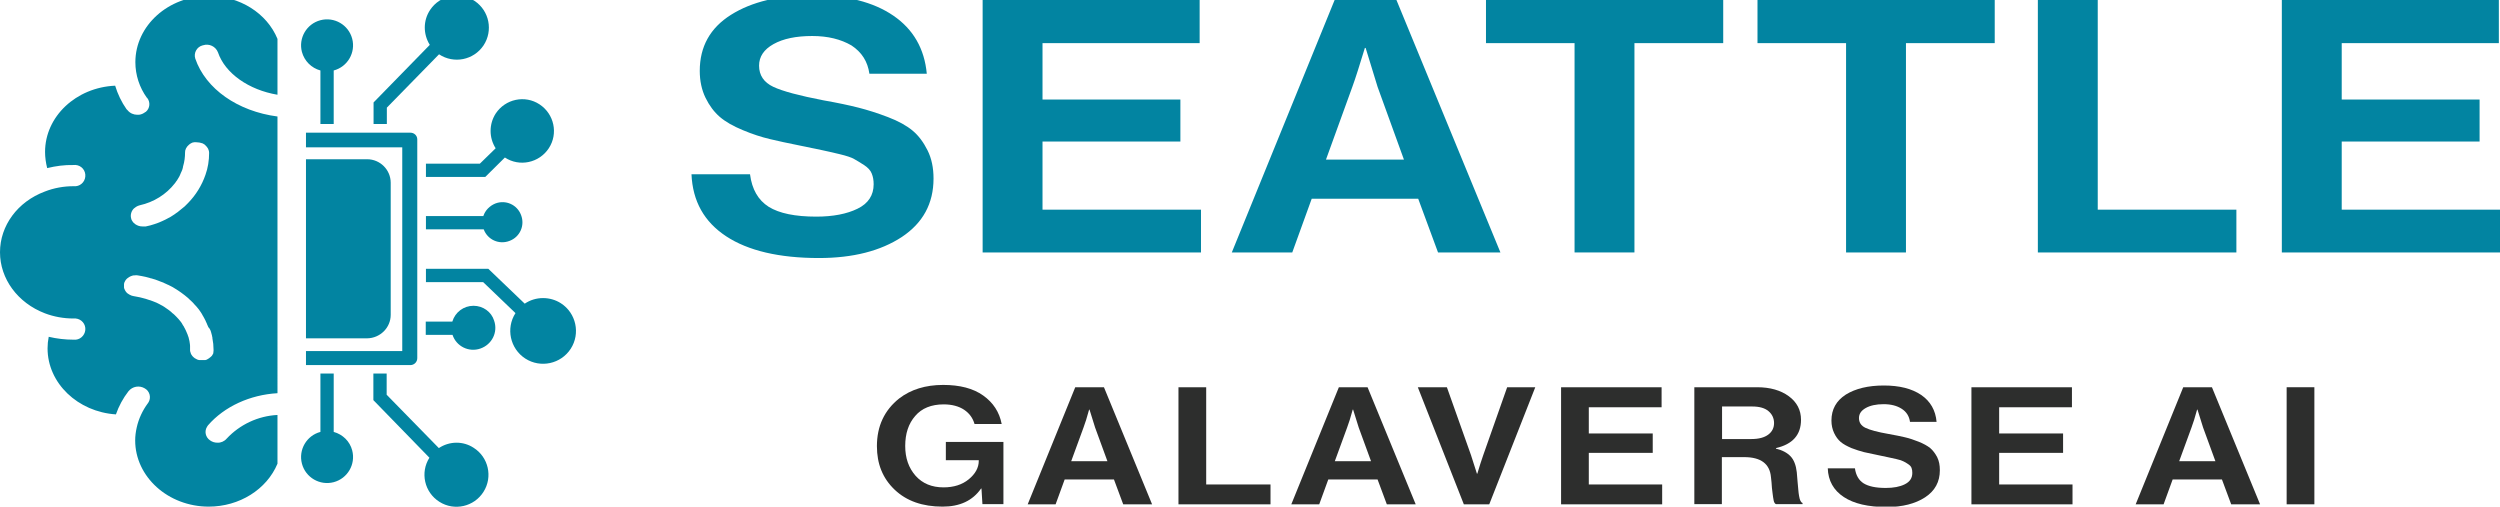 <?xml version="1.0" encoding="utf-8"?>
<!-- Generator: Adobe Illustrator 24.3.0, SVG Export Plug-In . SVG Version: 6.00 Build 0)  -->
<svg version="1.1" id="Layer_1" xmlns="http://www.w3.org/2000/svg" xmlns:xlink="http://www.w3.org/1999/xlink" x="0px" y="0px"
	 viewBox="0 0 129.83 26.31" style="enable-background:new 0 0 129.83 26.31;" xml:space="preserve">
<style type="text/css">
	.st0{fill:#FFC82D;}
	.st1{fill:#2D2E2D;}
	.st2{fill:#243D80;}
	.st3{fill:#0284A1;}
	.st4{fill:#FDBA12;}
	.st5{fill:#037B3E;}
	.st6{fill:#E81C37;}
	.st7{fill:#44B6E5;}
	.st8{fill:#FFCE06;}
	.st9{fill:#0D96D4;}
	.st10{fill:#EF404B;}
	.st11{fill:#044C55;}
	.st12{fill:#61A644;}
	.st13{fill:#F3B441;}
	.st14{fill:#CF3F82;}
	.st15{fill:#176533;}
	.st16{fill:#74AADB;}
	.st17{fill:#CA4C9B;}
	.st18{fill:#008FBD;}
	.st19{fill:#E2943B;}
	.st20{fill:#4FB848;}
	.st21{fill:#214391;}
	.st22{fill:#BE5927;}
	.st23{fill:#2B2E81;}
	.st24{fill:#FFCE07;}
	.st25{fill:#247C9D;}
	.st26{fill:#A51D47;}
	.st27{fill:#C7A633;}
	.st28{fill:#D92D27;}
	.st29{fill:#B32025;}
	.st30{fill:#FFCD05;}
	.st31{fill:#FECC07;}
	.st32{fill:#EE2524;}
	.st33{fill:#49AEC8;}
	.st34{fill:#0C7874;}
	.st35{fill:#CF284A;}
	.st36{fill:#FDDE02;}
	.st37{fill:#C11F4C;}
	.st38{fill:#059948;}
	.st39{fill:#EC2B3A;}
	.st40{fill:#4CBD92;}
	.st41{fill:#00619C;}
	.st42{fill:#CFB539;}
	.st43{fill:#00A54F;}
	.st44{fill:#FFD241;}
	.st45{fill:#D42227;}
	.st46{fill:#00B492;}
	.st47{fill:#0C8140;}
	.st48{fill:#306EB6;}
	.st49{fill:#33B452;}
	.st50{fill:#8A1739;}
	.st51{fill:#B07239;}
	.st52{fill:#F5CB3D;}
	.st53{fill:#58A2A9;}
	.st54{fill:#FED700;}
	.st55{fill:#DA2727;}
	.st56{fill:#0D4F9F;}
</style>
<g>
	<g>
		<g>
			<path class="st3" d="M10.85-0.21c-2.11,0-3.82,1.54-3.82,3.44c0,0.66,0.21,1.31,0.6,1.85h0.01c0.18,0.22,0.15,0.55-0.07,0.73
				C7.54,5.82,7.51,5.84,7.49,5.86c-0.11,0.07-0.23,0.11-0.36,0.1c-0.19,0-0.38-0.08-0.5-0.23L6.57,5.67
				C6.31,5.3,6.11,4.88,5.98,4.45C3.95,4.54,2.34,6.05,2.34,7.89c0,0.28,0.04,0.56,0.11,0.84c0.45-0.11,0.9-0.17,1.36-0.16
				C4.12,8.53,4.4,8.75,4.43,9.06c0.03,0.31-0.19,0.58-0.49,0.61c-0.04,0-0.08,0-0.12,0c-0.51,0-1.02,0.09-1.5,0.28
				C0.91,10.48,0,11.72,0,13.1s0.92,2.63,2.33,3.17c0.47,0.18,0.98,0.27,1.49,0.27c0.31-0.03,0.58,0.19,0.61,0.49
				s-0.19,0.58-0.49,0.61c-0.04,0-0.08,0-0.12,0c-0.43,0-0.87-0.05-1.29-0.15c-0.04,0.2-0.06,0.4-0.06,0.6
				c0,1.81,1.57,3.3,3.55,3.43c0.15-0.43,0.37-0.84,0.65-1.2c0.21-0.26,0.57-0.32,0.85-0.15c0.25,0.14,0.34,0.46,0.2,0.71
				c-0.01,0.02-0.03,0.04-0.04,0.06C7.4,21.32,7.2,21.75,7.1,22.2c-0.05,0.22-0.08,0.45-0.08,0.67c0,1.89,1.71,3.44,3.82,3.44
				c1.59,0,3.01-0.89,3.57-2.23v-2.53c-1.01,0.05-1.96,0.5-2.64,1.23c-0.12,0.14-0.3,0.22-0.48,0.21c-0.14,0-0.27-0.04-0.38-0.12
				c-0.24-0.16-0.31-0.48-0.15-0.72c0.01-0.02,0.03-0.04,0.04-0.06c0.85-0.98,2.19-1.59,3.61-1.67V6.05
				c-2.06-0.27-3.73-1.43-4.27-3.01c-0.09-0.29,0.08-0.6,0.37-0.68c0.01,0,0.02-0.01,0.04-0.01c0.31-0.1,0.65,0.06,0.77,0.37
				c0.37,1.09,1.6,1.95,3.09,2.2V2.02C13.86,0.68,12.44-0.21,10.85-0.21z M10.98,17.32c0.01,0.03,0.02,0.07,0.03,0.11
				c0,0.02,0,0.04,0.01,0.05c0.01,0.02,0,0.04,0.01,0.05v0.03c0.04,0.2,0.06,0.4,0.06,0.6v0.03c0,0.01,0,0.02,0,0.03
				c0,0.02,0,0.04-0.01,0.05c0,0.01,0,0.02,0,0.03v0.03c0,0.02-0.01,0.03-0.02,0.05l0,0c0,0.02-0.02,0.03-0.03,0.05l-0.02,0.04
				c-0.01,0.01-0.02,0.02-0.03,0.03l-0.03,0.03c-0.06,0.06-0.13,0.1-0.2,0.14l-0.02,0.01l-0.07,0.02h-0.03h-0.03
				c-0.02,0-0.04,0-0.06,0H10.5h-0.03h-0.05c-0.02,0-0.04,0-0.06,0l-0.06-0.01l-0.06-0.02c-0.04-0.02-0.08-0.04-0.11-0.06
				c-0.01,0-0.02-0.01-0.03-0.02l-0.05-0.04l-0.03-0.03l-0.03-0.03l0,0c-0.02-0.03-0.04-0.06-0.06-0.09
				c-0.01-0.02-0.02-0.03-0.02-0.05c-0.01-0.03-0.02-0.06-0.03-0.09l0,0c-0.01-0.03-0.01-0.06-0.01-0.1v-0.03c0-0.03,0-0.07,0-0.1
				v-0.06c0-0.06-0.01-0.12-0.02-0.18c0-0.02-0.01-0.05-0.01-0.07c-0.01-0.06-0.03-0.12-0.04-0.17c0-0.03-0.02-0.06-0.03-0.09
				s-0.02-0.06-0.03-0.09c-0.03-0.07-0.06-0.14-0.09-0.21L9.62,17.1L9.6,17.06C9.58,17.03,9.57,17,9.55,16.97v-0.01L9.5,16.89
				L9.45,16.8c-0.02-0.04-0.05-0.07-0.07-0.1c-0.07-0.09-0.14-0.17-0.22-0.25L9.11,16.4c-0.02-0.02-0.04-0.04-0.06-0.06l-0.07-0.06
				l0,0l-0.03-0.02L8.89,16.2l-0.05-0.04c-0.03-0.02-0.06-0.05-0.09-0.07c-0.07-0.05-0.15-0.11-0.23-0.16l-0.1-0.06l-0.06-0.03
				c-0.02-0.01-0.04-0.02-0.07-0.04c-0.01-0.01-0.02-0.01-0.04-0.02l-0.12-0.06C8,15.67,7.87,15.61,7.72,15.57l-0.15-0.05
				l-0.15-0.04c-0.1-0.03-0.2-0.05-0.31-0.07c-0.05-0.01-0.1-0.02-0.16-0.03c-0.07-0.01-0.14-0.03-0.21-0.07
				c-0.08-0.04-0.15-0.09-0.2-0.16c-0.01-0.01-0.01-0.02-0.02-0.03c-0.01-0.02-0.02-0.03-0.03-0.05c-0.01-0.03-0.03-0.06-0.04-0.09
				l0,0c0-0.01-0.01-0.03-0.01-0.05l0,0c0-0.02,0-0.03,0-0.05c0-0.02,0-0.03,0-0.05l0,0c0-0.01,0-0.02,0-0.03c0,0,0-0.01,0-0.02l0,0
				c0-0.01,0-0.02,0-0.03c0-0.02,0.01-0.03,0.01-0.05c0-0.02,0.01-0.03,0.02-0.05c0.03-0.08,0.09-0.16,0.16-0.21l0.03-0.02
				c0.04-0.03,0.09-0.06,0.14-0.08l0.03-0.01c0.02-0.01,0.04-0.01,0.06-0.02l0.05-0.01h0.05c0.05-0.01,0.11-0.01,0.16,0
				c0.14,0.02,0.28,0.05,0.42,0.08l0.19,0.05l0.06,0.02l0.05,0.01l0.1,0.03l0.1,0.03c0.06,0.02,0.11,0.04,0.16,0.06l0.1,0.04
				l0.11,0.04c0.04,0.01,0.07,0.03,0.11,0.05l0.09,0.04c0.03,0.02,0.06,0.03,0.09,0.04c0.03,0.01,0.08,0.04,0.12,0.06
				c0.08,0.04,0.16,0.08,0.23,0.13l0.16,0.1l0,0l0.16,0.11c0.13,0.09,0.25,0.19,0.37,0.29c0.02,0.02,0.04,0.04,0.06,0.06
				c0.05,0.04,0.1,0.09,0.14,0.13l0.06,0.06l0.06,0.07c0.08,0.08,0.15,0.16,0.22,0.25l0.03,0.04c0.03,0.04,0.06,0.08,0.09,0.13
				s0.05,0.07,0.07,0.11v0.01l0.06,0.1l0,0l0.06,0.11l0.03,0.06c0.02,0.04,0.04,0.07,0.05,0.11c0.02,0.04,0.04,0.07,0.05,0.11
				s0.03,0.06,0.04,0.09c0.01,0.03,0.02,0.05,0.03,0.07C10.92,17.09,10.95,17.2,10.98,17.32z M10.23,7.39
				c0.09,0,0.18,0.02,0.27,0.05l0.03,0.01c0.02,0.01,0.04,0.02,0.05,0.03l0,0c0.02,0.01,0.03,0.02,0.05,0.03l0.04,0.04
				c0.04,0.04,0.08,0.08,0.11,0.13c0.01,0.02,0.02,0.03,0.03,0.05l0,0c0,0.02,0.01,0.03,0.02,0.05c0.02,0.05,0.03,0.11,0.03,0.16
				c0,0.39-0.06,0.78-0.19,1.14c-0.19,0.55-0.5,1.05-0.9,1.46c-0.06,0.06-0.12,0.12-0.18,0.18c-0.12,0.1-0.24,0.2-0.37,0.3
				c-0.02,0.01-0.04,0.03-0.06,0.04c-0.04,0.03-0.07,0.05-0.11,0.08c-0.07,0.05-0.15,0.09-0.22,0.14l-0.08,0.04
				c-0.1,0.06-0.21,0.11-0.32,0.16l-0.16,0.07c-0.03,0.01-0.06,0.02-0.08,0.03c-0.05,0.02-0.11,0.04-0.17,0.06
				c-0.15,0.05-0.29,0.09-0.45,0.12H7.51H7.47c-0.02,0-0.05,0-0.07,0c-0.07,0-0.14-0.01-0.2-0.03c-0.06-0.02-0.12-0.05-0.18-0.09
				c-0.03-0.02-0.05-0.04-0.07-0.06l-0.03-0.03c-0.03-0.04-0.06-0.08-0.08-0.12c-0.01-0.03-0.03-0.06-0.03-0.09
				c-0.05-0.18,0.01-0.38,0.14-0.51c0.01-0.01,0.02-0.02,0.04-0.03c0.02-0.02,0.05-0.04,0.08-0.06c0.06-0.04,0.12-0.06,0.19-0.08
				c0.72-0.16,1.37-0.56,1.82-1.14c0.02-0.03,0.05-0.06,0.07-0.1l0.04-0.05c0.03-0.05,0.06-0.1,0.09-0.15l0,0
				c0.03-0.05,0.06-0.1,0.08-0.16s0.05-0.11,0.07-0.16c0.01-0.02,0.02-0.05,0.03-0.07c0-0.01,0.01-0.02,0.01-0.03l0.02-0.07
				c0-0.01,0-0.02,0.01-0.03C9.5,8.69,9.5,8.65,9.51,8.63c0.07-0.23,0.1-0.47,0.1-0.71c0-0.07,0.01-0.13,0.04-0.19l0,0
				c0.01-0.02,0.02-0.05,0.04-0.07l0,0c0.03-0.06,0.08-0.1,0.13-0.15C9.85,7.48,9.9,7.45,9.96,7.42l0.05-0.02
				C10.08,7.38,10.15,7.38,10.23,7.39z"/>
		</g>
		<g>
			<path class="st3" d="M15.89,18.96h5.42c0.2,0,0.36-0.16,0.36-0.36V7.24c0-0.2-0.16-0.35-0.36-0.35h-5.42v0.76h5v10.58h-5
				L15.89,18.96z"/>
		</g>
		<g>
			<path class="st3" d="M20.29,16.35V9.49c0-0.67-0.55-1.22-1.22-1.22h-3.18v9.3h3.18C19.74,17.56,20.29,17.02,20.29,16.35z"/>
		</g>
		<g>
			<path class="st3" d="M24.92,8.5h-2.8v0.69h3.08l1.02-1.01c0.76,0.5,1.78,0.28,2.28-0.48s0.28-1.78-0.48-2.28
				c-0.76-0.5-1.78-0.28-2.28,0.48c-0.35,0.55-0.35,1.25,0,1.8L24.92,8.5z"/>
		</g>
		<g>
			<path class="st3" d="M20.09,5.59l2.71-2.77c0.77,0.51,1.8,0.3,2.31-0.46c0.51-0.77,0.3-1.8-0.46-2.31
				c-0.77-0.51-1.8-0.3-2.31,0.46c-0.37,0.55-0.37,1.26-0.02,1.82L19.4,5.32v1.12h0.69L20.09,5.59L20.09,5.59z"/>
		</g>
		<g>
			<path class="st3" d="M16.64,3.66v2.78h0.69V3.66c0.72-0.19,1.15-0.93,0.96-1.65c-0.19-0.72-0.93-1.15-1.65-0.96
				s-1.15,0.93-0.96,1.65C15.81,3.17,16.17,3.53,16.64,3.66z"/>
		</g>
		<g>
			<path class="st3" d="M17.33,22.43V19.4h-0.69v3.03c-0.72,0.19-1.15,0.93-0.96,1.65c0.19,0.72,0.93,1.15,1.65,0.96
				c0.72-0.19,1.15-0.93,0.96-1.65C18.17,22.92,17.8,22.56,17.33,22.43z"/>
		</g>
		<g>
			<path class="st3" d="M23.71,22.99c-0.33,0-0.65,0.1-0.92,0.28l-2.71-2.77v-1.1h-0.69v1.38l2.91,2.99
				c-0.49,0.77-0.26,1.8,0.52,2.29c0.77,0.49,1.8,0.26,2.29-0.52c0.49-0.77,0.26-1.8-0.52-2.29C24.33,23.08,24.02,22.99,23.71,22.99
				z"/>
		</g>
		<g>
			<path class="st3" d="M28.2,15.48c-0.34,0-0.67,0.1-0.95,0.29l-1.89-1.81h-3.24v0.69h2.97l1.68,1.61
				c-0.51,0.79-0.28,1.85,0.51,2.36c0.79,0.51,1.85,0.28,2.36-0.51c0.51-0.79,0.28-1.85-0.51-2.36
				C28.85,15.57,28.53,15.48,28.2,15.48L28.2,15.48z"/>
		</g>
		<g>
			<path class="st3" d="M25.1,11.22h-2.98v0.69h3c0.2,0.54,0.8,0.81,1.34,0.6c0.54-0.2,0.81-0.8,0.6-1.34
				c-0.2-0.54-0.8-0.81-1.34-0.6C25.43,10.69,25.2,10.92,25.1,11.22z"/>
		</g>
		<g>
			<path class="st3" d="M24.59,15.88c-0.51,0-0.95,0.33-1.1,0.82h-1.38v0.69h1.39c0.2,0.6,0.85,0.92,1.45,0.71s0.92-0.85,0.71-1.45
				C25.52,16.19,25.08,15.88,24.59,15.88z"/>
		</g>
	</g>
	<g>
		<g>
			<path class="st3" d="M42.53,13.4c-2.07,0-3.68-0.38-4.82-1.13c-1.14-0.75-1.74-1.82-1.8-3.22h3.04c0.1,0.78,0.42,1.34,0.97,1.69
				c0.55,0.34,1.37,0.51,2.47,0.51c0.87,0,1.59-0.14,2.14-0.41c0.56-0.27,0.84-0.7,0.84-1.27c0-0.21-0.03-0.39-0.1-0.56
				c-0.06-0.16-0.2-0.31-0.4-0.44c-0.2-0.13-0.37-0.23-0.51-0.31C44.23,8.18,43.96,8.09,43.58,8c-0.39-0.09-0.68-0.16-0.88-0.2
				c-0.2-0.04-0.57-0.12-1.11-0.23c-0.66-0.13-1.2-0.25-1.62-0.35c-0.42-0.1-0.89-0.25-1.39-0.46c-0.51-0.21-0.91-0.44-1.2-0.69
				c-0.29-0.25-0.54-0.58-0.74-0.99c-0.2-0.41-0.3-0.88-0.3-1.4c0-1.26,0.54-2.23,1.62-2.91c1.08-0.68,2.5-1.02,4.25-1.02
				c1.74,0,3.14,0.35,4.18,1.06c1.04,0.71,1.62,1.72,1.74,3.02h-2.98c-0.09-0.64-0.4-1.12-0.93-1.47C43.67,2.04,43,1.87,42.18,1.87
				c-0.84,0-1.51,0.14-2.01,0.42c-0.5,0.28-0.75,0.65-0.75,1.12c0,0.5,0.25,0.87,0.74,1.1c0.49,0.23,1.36,0.46,2.6,0.7
				c0.74,0.13,1.35,0.26,1.82,0.38c0.47,0.12,0.98,0.28,1.53,0.49c0.55,0.21,0.98,0.45,1.29,0.71c0.31,0.26,0.56,0.6,0.77,1.02
				c0.21,0.42,0.31,0.91,0.31,1.46c0,1.3-0.55,2.31-1.65,3.04C45.73,13.03,44.3,13.4,42.53,13.4z"/>
		</g>
		<g>
			<path class="st3" d="M51.03,13.11V0H62.3v2.24h-8.16v2.93h7.16v2.18h-7.16v3.54h8.23v2.22H51.03z"/>
		</g>
		<g>
			<path class="st3" d="M63.97,13.11L69.31,0h3.21l5.4,13.11h-3.24l-1.03-2.79h-5.53l-1.01,2.79H63.97z M70.23,4.51l-1.37,3.78h4.05
				l-1.37-3.78l-0.62-2.02h-0.04C70.61,3.37,70.4,4.05,70.23,4.51z"/>
		</g>
		<g>
			<path class="st3" d="M77.17,2.24V0h12.32v2.24h-4.61v10.87h-3.11V2.24H77.17z"/>
		</g>
		<g>
			<path class="st3" d="M91.27,2.24V0h12.32v2.24h-4.61v10.87h-3.11V2.24H91.27z"/>
		</g>
		<g>
			<path class="st3" d="M105.83,13.11V0h3.11v10.89h7.2v2.22H105.83z"/>
		</g>
		<g>
			<path class="st3" d="M118.5,13.11V0h11.27v2.24h-8.16v2.93h7.16v2.18h-7.16v3.54h8.23v2.22H118.5z"/>
		</g>
	</g>
	<g>
		<path class="st1" d="M51.02,26.19l-0.05-0.82h-0.02c-0.44,0.63-1.1,0.94-2,0.94c-1.04,0-1.87-0.29-2.49-0.88
			c-0.62-0.59-0.92-1.34-0.92-2.26c0-1.04,0.39-1.87,1.16-2.48c0.6-0.46,1.36-0.7,2.28-0.7c0.87,0,1.56,0.18,2.08,0.55
			c0.52,0.37,0.84,0.86,0.96,1.48h-1.41c-0.09-0.31-0.26-0.55-0.54-0.74c-0.27-0.18-0.63-0.28-1.06-0.28c-0.64,0-1.14,0.2-1.48,0.6
			c-0.35,0.4-0.52,0.92-0.52,1.56c0,0.63,0.18,1.14,0.54,1.55c0.36,0.4,0.84,0.6,1.45,0.6c0.53,0,0.97-0.14,1.31-0.42
			s0.52-0.6,0.52-0.96v-0.03h-1.71v-0.95h2.99v3.23H51.02z"/>
		<path class="st1" d="M53.37,26.19l2.47-6.08h1.49l2.5,6.08h-1.5l-0.48-1.29h-2.56l-0.47,1.29H53.37z M56.27,22.2l-0.64,1.75h1.88
			l-0.64-1.75l-0.29-0.93h-0.02C56.45,21.68,56.35,21.99,56.27,22.2z"/>
		<path class="st1" d="M61.2,26.19v-6.08h1.44v5.05h3.34v1.03H61.2z"/>
		<path class="st1" d="M67.06,26.19l2.47-6.08h1.49l2.5,6.08h-1.5l-0.48-1.29h-2.56l-0.47,1.29H67.06z M69.96,22.2l-0.64,1.75h1.88
			l-0.64-1.75l-0.29-0.93h-0.02C70.14,21.68,70.04,21.99,69.96,22.2z"/>
		<path class="st1" d="M76.02,26.19l-2.39-6.08h1.51l1.25,3.52l0.31,0.97h0.02c0.11-0.38,0.22-0.71,0.31-0.97l1.24-3.52h1.46
			l-2.39,6.08H76.02z"/>
		<path class="st1" d="M81.07,26.19v-6.08h5.22v1.04h-3.78v1.36h3.32v1.01h-3.32v1.64h3.81v1.03H81.07z"/>
		<path class="st1" d="M87.99,26.19v-6.08h3.26c0.68,0,1.23,0.16,1.65,0.47c0.42,0.31,0.63,0.72,0.63,1.22
			c0,0.78-0.43,1.27-1.3,1.47v0.03c0.34,0.08,0.59,0.22,0.76,0.4c0.17,0.18,0.28,0.46,0.32,0.82c0.01,0.14,0.03,0.3,0.04,0.48
			c0.02,0.18,0.03,0.33,0.04,0.44c0.01,0.11,0.02,0.22,0.04,0.32c0.02,0.11,0.04,0.19,0.07,0.25c0.03,0.06,0.07,0.1,0.11,0.11v0.06
			h-1.38c-0.03-0.01-0.05-0.03-0.07-0.06c-0.02-0.03-0.04-0.07-0.05-0.13c-0.01-0.06-0.02-0.12-0.03-0.17
			c-0.01-0.06-0.02-0.14-0.03-0.23c-0.01-0.09-0.02-0.18-0.03-0.25s-0.01-0.16-0.02-0.28c-0.01-0.12-0.02-0.21-0.03-0.28
			c-0.06-0.69-0.52-1.04-1.39-1.04h-1.16v2.44H87.99z M89.43,21.11v1.69h1.53c0.38,0,0.67-0.08,0.87-0.23c0.2-0.15,0.3-0.35,0.3-0.6
			c0-0.25-0.1-0.46-0.29-0.62c-0.19-0.16-0.47-0.24-0.84-0.24H89.43z"/>
		<path class="st1" d="M97.98,26.33c-0.96,0-1.7-0.17-2.23-0.52c-0.53-0.35-0.81-0.85-0.83-1.49h1.41c0.05,0.36,0.2,0.62,0.45,0.78
			c0.26,0.16,0.64,0.24,1.15,0.24c0.4,0,0.73-0.06,0.99-0.19c0.26-0.13,0.39-0.32,0.39-0.59c0-0.1-0.01-0.18-0.04-0.26
			c-0.03-0.08-0.09-0.14-0.18-0.2c-0.09-0.06-0.17-0.11-0.24-0.14c-0.07-0.04-0.19-0.08-0.37-0.12c-0.18-0.04-0.31-0.07-0.41-0.09
			c-0.09-0.02-0.27-0.06-0.52-0.11c-0.3-0.06-0.55-0.12-0.75-0.16c-0.2-0.05-0.41-0.12-0.65-0.21c-0.23-0.1-0.42-0.2-0.56-0.32
			s-0.25-0.27-0.34-0.46c-0.09-0.19-0.14-0.41-0.14-0.65c0-0.58,0.25-1.03,0.75-1.35c0.5-0.31,1.16-0.47,1.97-0.47
			c0.81,0,1.45,0.16,1.94,0.49c0.48,0.33,0.75,0.8,0.8,1.4h-1.38c-0.04-0.29-0.18-0.52-0.43-0.68c-0.25-0.16-0.56-0.24-0.94-0.24
			c-0.39,0-0.7,0.07-0.93,0.2c-0.23,0.13-0.35,0.3-0.35,0.52c0,0.23,0.11,0.4,0.34,0.51c0.23,0.11,0.63,0.22,1.21,0.32
			c0.34,0.06,0.63,0.12,0.84,0.17c0.22,0.05,0.46,0.13,0.71,0.23c0.25,0.1,0.45,0.21,0.6,0.33c0.14,0.12,0.26,0.28,0.36,0.47
			c0.1,0.2,0.14,0.42,0.14,0.68c0,0.6-0.25,1.07-0.77,1.41C99.46,26.16,98.8,26.33,97.98,26.33z"/>
		<path class="st1" d="M102.38,26.19v-6.08h5.22v1.04h-3.78v1.36h3.32v1.01h-3.32v1.64h3.81v1.03H102.38z"/>
		<path class="st1" d="M110.91,26.19l2.47-6.08h1.49l2.5,6.08h-1.5l-0.48-1.29h-2.56l-0.47,1.29H110.91z M113.81,22.2l-0.64,1.75
			h1.88l-0.64-1.75l-0.29-0.93h-0.02C113.99,21.68,113.89,21.99,113.81,22.2z"/>
		<path class="st1" d="M118.75,26.19v-6.08h1.44v6.08H118.75z"/>
	</g>
</g>
</svg>
